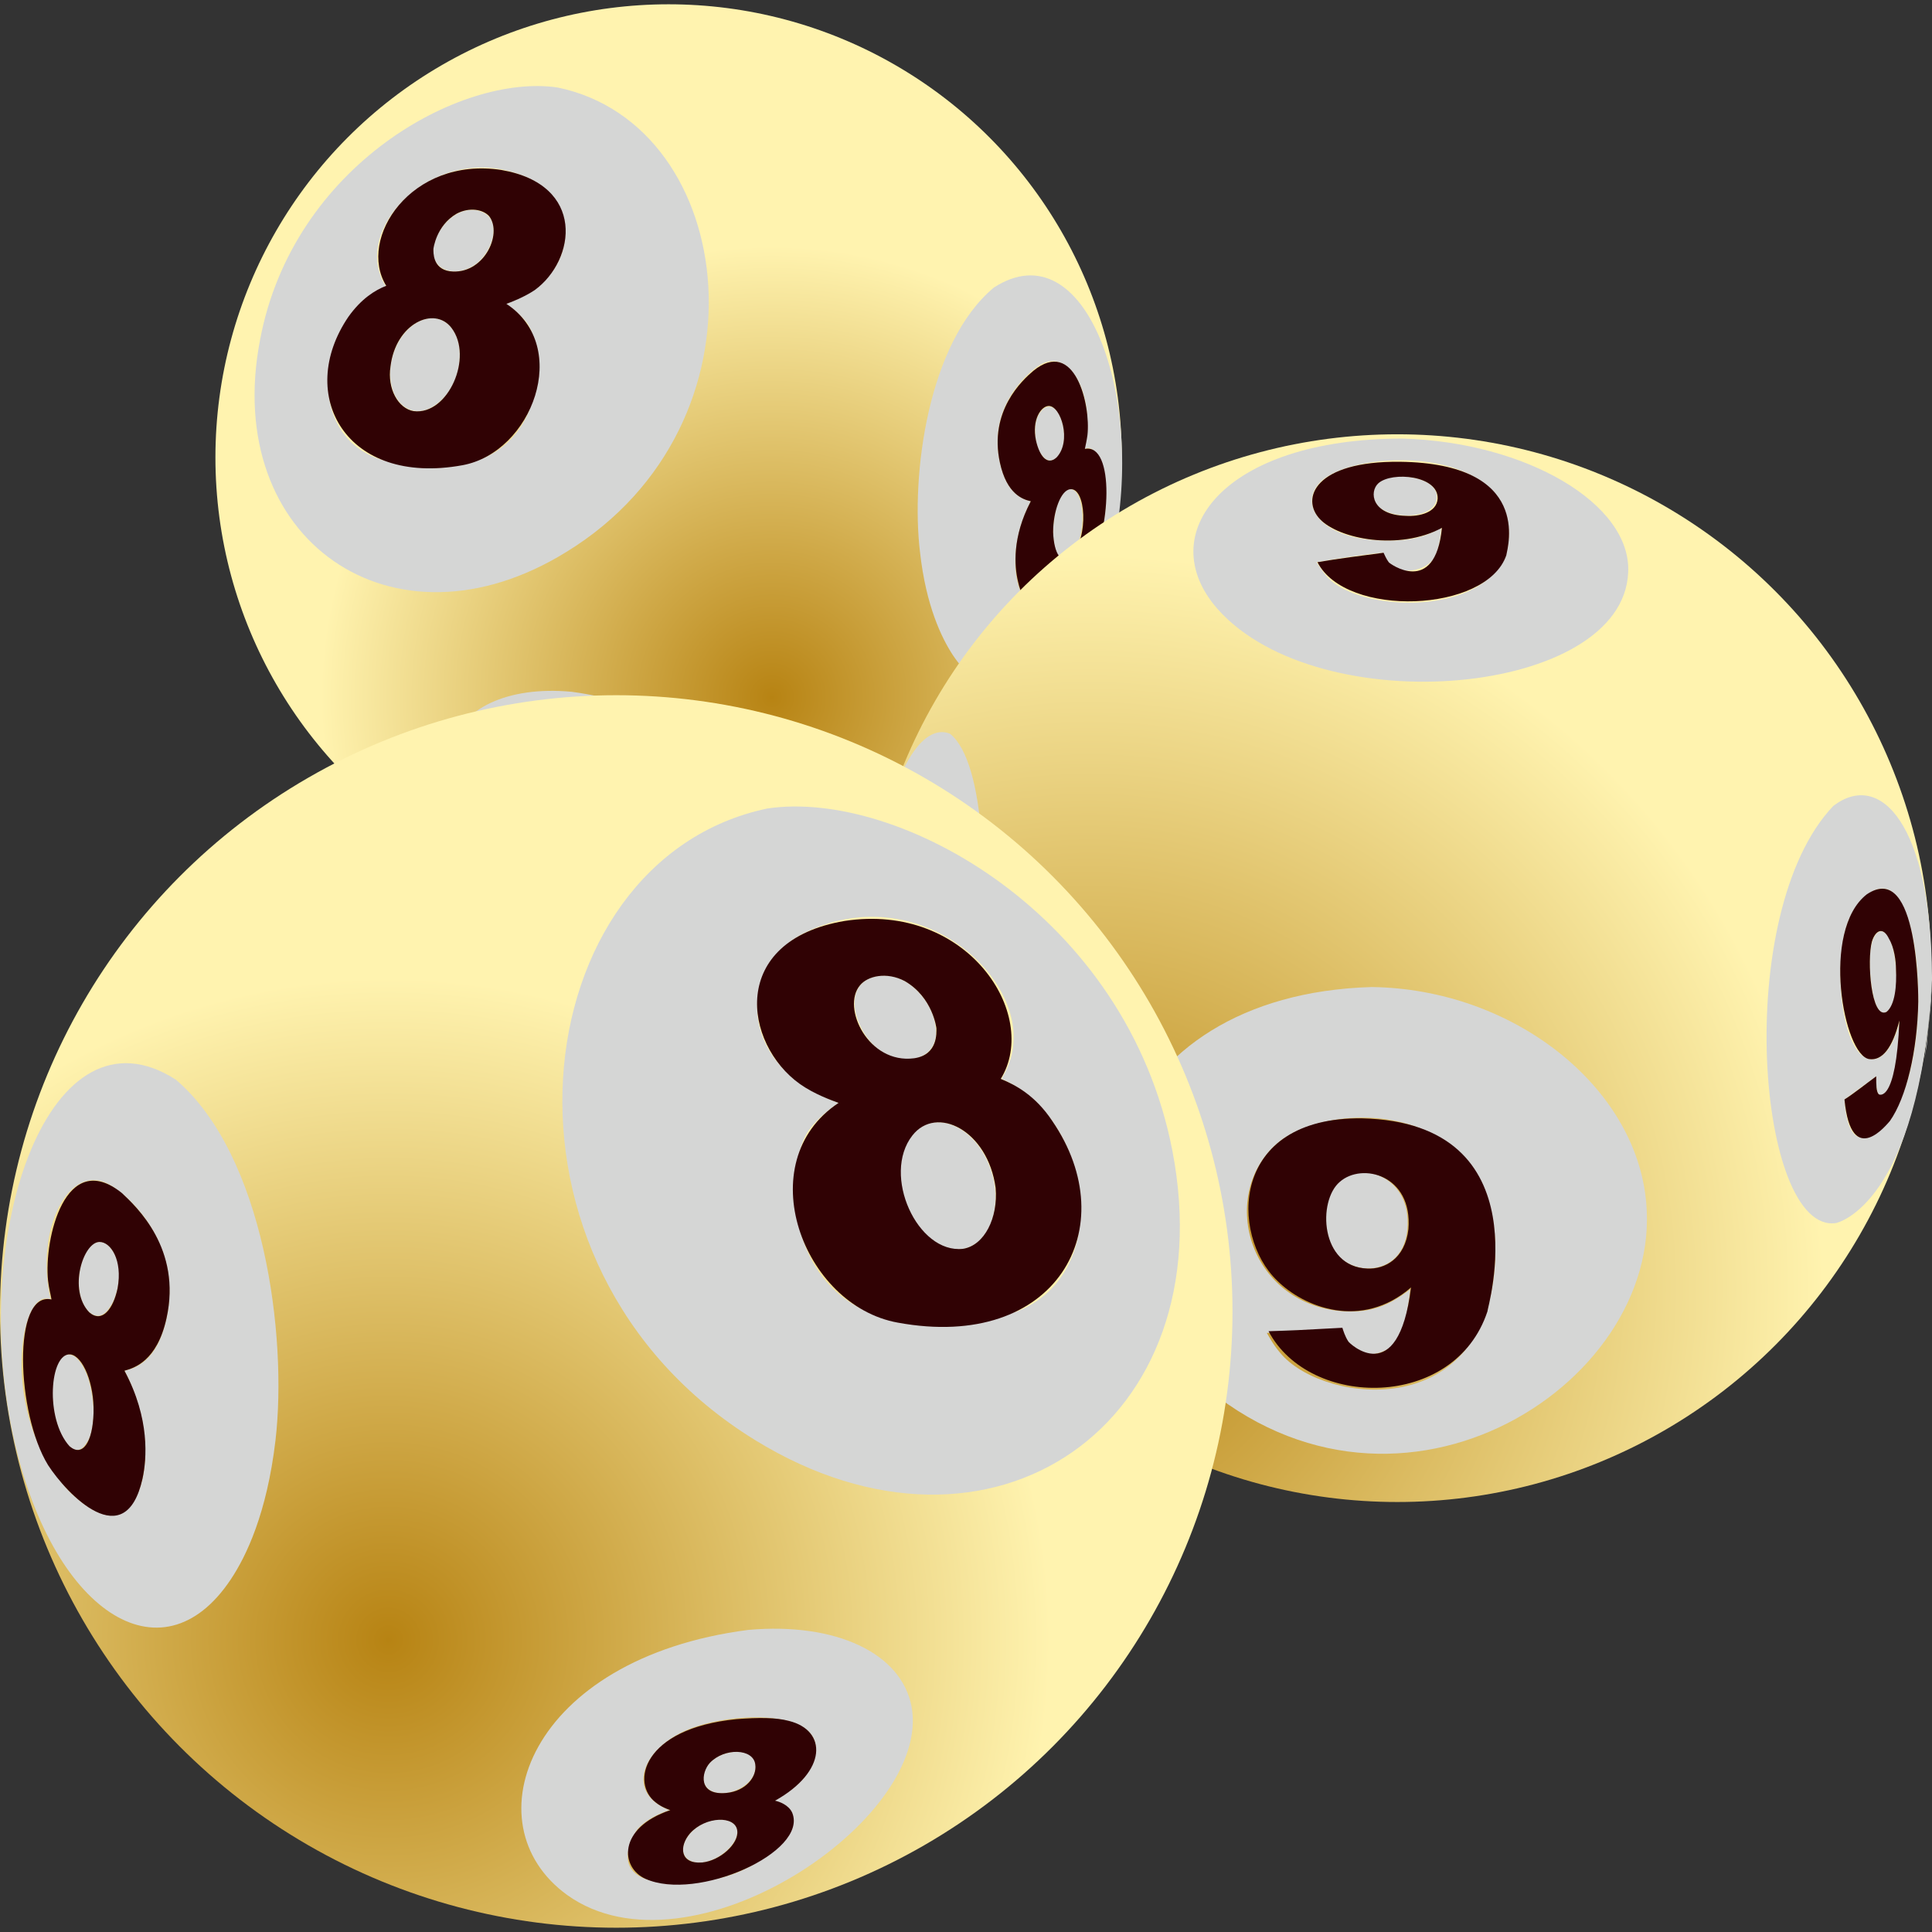 <svg xmlns="http://www.w3.org/2000/svg" xml:space="preserve" version="1.1" viewBox="0 0 800 800"><rect x="0" y="0" width="800" height="800" fill="#333333" stroke="none"/><style type="text/css">.st0{fill:url(#c)}.st1{fill:#d5d6d5}.st2{fill:#300204}.st3{fill:url(#b)}.st4{fill:url(#a)}</style><g transform="translate(-104.49 -102) scale(3.554)"><radialGradient id="c" cx="119.35" cy="109.95" r="52.589" gradientUnits="userSpaceOnUse"><stop offset="0" style="stop-color:#b78313"/><stop offset="1" style="stop-color:#fff3af"/></radialGradient><circle cx="107.3" cy="82" r="52.8" class="st0" style="fill:url(#c)"/><path d="M152.1 90.7c0 .5.1 1.9.5 2.6.8 1.4 2.1.2 2.7-2.3.6-2.6-.1-6.2-1.8-5.1-1.1 1.1-1.4 3.6-1.4 4.8m-2-10.7c0 .2.2 1.1.6 1.6 1 1.6 2.3.4 2.6-1.1.4-2.1-.7-5.3-2.3-4.2-1.3 1.1-1 3.1-.9 3.7m-4.2 2.6c-1.4-6.2 2.9-10.3 4.7-11.4 3.5-2.1 6.6 3.8 5.1 9.8.1 0 .3-.1.5-.1 2.4.1 3.8 10.7-2.2 16.7-.4.4-1.5 1.4-2.7 1.8-3.5 1.1-5.1-6.1-1.8-12.3-.9-.2-2.8-.8-3.6-4.5m-9.3 10.5c.7 6.2 2.5 9.9 3.8 11.9 6 9 15.5 2.7 18.7-12.4 3.8-17.6-3.2-37.3-13.9-30.4-7.7 6.4-9.7 21.9-8.6 30.9" class="st1"/><path d="M152.1 90.7c0-2.4.9-4.9 2-5 1.8-.2 2.2 5.5.1 7.9-1.1.9-2-.3-2.1-2.9m-2-10.7c-.5-2.4.6-4 1.5-4 1.4 0 2.7 4.1.9 6-1.1 1-2-.2-2.4-2m-4.2 2.6c.8 3.7 2.7 4.3 3.6 4.5-2.2 4.2-1.9 7.6-1.5 9.3 1.4 6.5 6.5 1.3 8.1-1.2 2.8-4.5 3.2-14.9-.3-14.2.1-.5.2-.9.3-1.6.4-3.6-1.5-11.4-6.3-7.5-1.3 1.1-5.2 4.7-3.9 10.7" class="st2"/><path d="M80.2 65.8c-2-.3-4.5 1.6-5.2 5-.8 4.3 2.1 7.2 5.1 5.1 3.8-2.6 3.8-9.4.1-10.1m4.7-12.6c-2.6-.4-4.7 2.3-5 4.3-.4 2.8 2.7 3.6 4.9 2 2.1-1.5 3.4-5.7.1-6.3m-8.2 29.7c-1.3-.2-2.6-.5-3.6-.9-8.5-3.4-6.4-16.6 1.3-19.9-.2-.3-.5-.7-.7-1.4-2.4-6.6 7.4-15.9 17.4-11.2 5.7 2.7 6.2 11.4-2.8 14.6.5.3 1.6 1.1 2.5 2.2 2.4 3.4 2.7 19-14.1 16.6m17.7-44C83.1 37.2 63.5 48 59.7 68.3 55.2 91.6 75.2 105.5 95.4 93c24.3-14.9 20.1-49.7-1-54.1" class="st1"/><path d="M77.6 76.6c-1.8-.3-3.1-2.6-2.7-5.2.6-5 5.1-7.1 7.1-4.5 2.6 3.4-.4 10.2-4.4 9.7m4.2-16.3c-2-.3-1.9-2.2-1.9-2.6 0 0 .3-2.7 2.7-4.1 1.5-.8 3.1-.5 3.8.3 1.6 2.1-.7 6.9-4.6 6.4m6-11.8C77.3 46.9 71 56.5 74.4 62c-1.3.5-2.9 1.5-4.4 3.6-6.2 9.1-.3 19.8 13.3 17.3 8.1-1.5 12.7-13.8 5.1-18.8.6-.2 2.1-.8 3.3-1.6 4.8-3.5 6-12.3-3.9-14" class="st2"/><path d="M98.6 125.6c-1.1-.1-1.7.4-1.7 1-.1 1.5 2.8 3.5 4.3 2.4 1.1-.9-.3-3.2-2.6-3.4m-1.4-5.8c-1.2-.1-1.8.4-1.9 1-.3 1.9 2.6 3.2 4 2.2 1.1-.7.5-2.9-2.1-3.2m3.6 11.1c-1-.1-3-.4-4.7-1.2-2.8-1.4-5.7-4.7-2.3-5.8-.7-.4-2.5-1.4-3.2-3.1-2.1-4.8 6.6-4.6 10.6-3s5.5 5.4 1.6 6.9c.9.3 2 .7 2.7 1.6 0 .1 3.7 5.4-4.7 4.6M96 109.3c-7.5-.7-13.1 2-14 6.6-1.8 9.7 19 23.7 29.5 16.1 8.5-6.1 3.3-20.2-15.5-22.7" class="st1"/><path d="M99.9 129.2c-1.5-.1-3.2-1.6-3-2.7.1-1.4 2.7-1.3 4 .2 1 1.1 1 2.7-1 2.5m-2-5.9c-1.6-.2-2.7-1.4-2.6-2.4.1-1.4 2.7-1.5 3.9-.1.8.7 1.1 2.7-1.3 2.5M97 117c-1.9-.2-3.4-.1-4.5.1-3.3.8-3.3 4.3 1.2 6.9-.3.1-1.2.3-1.4 1-1.4 3.3 8.1 7.6 12.6 5.7 2.1-.9 2.4-4.3-2.2-5.9.2-.1.8-.3 1.3-.7 2.1-1.6 1.1-6.3-7-7.1" class="st2"/><radialGradient id="b" cx="156.32" cy="178.86" r="85.587" gradientUnits="userSpaceOnUse"><stop offset="0" style="stop-color:#b78313"/><stop offset="1" style="stop-color:#fff3af"/></radialGradient><circle cx="192.2" cy="141.5" r="62.2" class="st3" style="fill:url(#b)"/><path d="M192.8 84.2c-4.2 0-3.7 2.6-2.8 3.5 1.6 1.6 6.8 1.5 6.8-1.1 0-1.8-2.5-2.3-4-2.4m-1.7 7.5c-8 0-10.5-4.3-7.8-6.9 4-3.8 22-4.3 21.9 6.2-.1 9.5-16.8 9.5-21.1 5-.7-.8-1.1-1.5-1.3-1.8 2.3-.4 5.4-.9 7.7-1.1 1 3.1 5.2 2.3 6.1.4.5-1 .7-2.7.7-3.3-1.9 1.1-3.6 1.5-6.2 1.5m1.7-11.9c-20.8 0-29.3 11.1-21.5 19.9 11.9 13.3 47.2 10.1 47.8-4.3.4-8-11.9-15.2-26.3-15.6" class="st1"/><path d="M193.2 88.8c-4-.1-4.3-2.8-3.2-3.8 1.6-1.4 7-.9 6.9 1.8-.1 1.6-2.1 2.1-3.7 2m-.7-6.3c-9.9-.1-11.6 4.3-9.3 6.7 2.2 2.3 9.2 3.7 14.2 1-.8 8.1-6.2 4.1-6.2 4-.3-.4-.5-.9-.6-1.1-2.3.3-5.4.7-7.7 1.1 3.3 6.5 19.7 5.9 22-.8.2-1.1 3-10.7-12.4-10.9" class="st2"/><path d="M188.4 165.3c-5.4 0-5.5 7.4-2.9 9.9 2.5 2.4 8.1 1.7 7.9-4.3-.1-3.7-2.7-5.5-5-5.6m-2.2 16.2c-11.1-.6-14.9-13.2-8.2-19.4 5.8-5.4 26.5-5.7 25.6 13.5-.9 18.8-19.6 16.7-24.8 11-1-1.1-1.5-2.1-1.8-2.6 5.2-.2 5.5-.2 8.6-.4 1.3 4.2 5.7 3.2 6.9.8.7-1.4 1.1-4.3 1.2-5.5-2.4 1.9-4.5 2.7-7.5 2.6m3-37.8c-30.5.9-38.9 28.4-21.2 45 23.3 21.8 55.2 1.6 53.2-19.9-1.2-13.6-15.6-24.9-32-25.1" class="st1"/><path d="M188.7 176.5c-5.5-.2-5.8-7.9-3.2-10.1 2.6-2.3 8.5-.8 8 5.5-.4 3.5-2.8 4.7-4.8 4.6m-.6-17.5c-15.4-.2-15.4 13.6-9.9 18.9 3.1 3.1 9.8 5.8 15.6.8-1.5 12.1-7.3 6.4-7.3 6.3-.4-.6-.6-1.3-.7-1.6-5.4.3-5.6.3-8.6.4 4.8 9.1 21.7 9.2 25.5-2.3-.1-.1 6.6-22-14.6-22.5" class="st2"/><path d="M254.4 145.2c0-.7.1-1.6.1-2.2-.2 2.8-.5 6.4-.9 9.2l.3-1.8c.1-1.6.4-3.7.5-5.2" class="st1"/><path d="M250.3 141.6c-.2-3.2-1.2-5-2.2-4.2-.9.9-.9 3.1-.8 4.7.1 1.1.4 4.6 1.6 4.6.9-.1 1.7-2.1 1.4-5.1m2.6 3.8c-.2 13.2-5.6 17.2-7.4 15.5-.8-.8-1.1-2.4-1.2-4.1 1.1-.8 2.6-1.9 3.7-2.7 0 1.1 0 2.9 1 2 1.5-1.3 1.7-6.7 1.8-8.5-.8 2.8-1.5 3.7-2.4 4.3-4.2 2-5.7-10.3-3.7-15.8.6-1.6 4.2-7 6.6-1.4 1.5 3.4 1.6 8.6 1.6 10.7m1.6-2.9c-.1-17.7-6-24.1-11.5-19.9-11.9 12.5-8.8 49.9.3 48.6.1 0 9.7-2.1 11.2-28.3v-.4" class="st1"/><path d="M250.3 141.6c.1 1.9-.1 4.2-1.1 5-1.8.9-2.3-6-1.7-8.2.4-1.3 1.3-1.8 2-.3.6 1 .8 2.6.8 3.5m2.6 3.8c0-.2.1-16.6-6-12.5-5.4 4.2-2.7 18.8.3 19.2 1.5.2 2.7-1.3 3.5-4.5-.4 9.8-2.4 8.6-2.4 8.6-.3-.3-.3-1.1-.3-2.1-1.1.8-2.6 2-3.7 2.7.8 8.3 5.1 2.7 5.3 2.5 1.9-2.7 3.2-8.1 3.3-13.9" class="st2"/><path d="M130.5 149.2c0 .2.1.5.1.7-.2-2.6-.5-6-.6-8.5.3-6.7.3-6.8.9-10.5.5-2.4 1.2-5.5 1.9-7.9l-.1.3c-3.2 11.5-2.8 21.2-2.2 25.9" class="st1"/><path d="M134.6 132.8c.7-2.9.8-5 .2-5.5-1.3-.5-2.6 6.4-2 7.9.3.7.9.4 1.3-.9.2-.4.3-.9.5-1.5m1.7 7c-.6 3.8-1.9 11.8-4.6 8-.9-1.3-1.3-4-1.3-8.1.3.3.8.7 1.2 1-.1 4.2.9 3.3.9 3.3.3-.3.3-.3 1.2-5.9-.8 1.3-1.3 1.5-1.8.9-2.1-3.1 1-16.9 3.6-16.2 3.4 1 1.9 10.3.8 17m6.5 4c2-11.3 1.4-26.3-2.7-29.6-1.6-.7-5.8-.5-9.2 16.7-.8 6.5-.9 6.7-.9 10.5.1 2.6.3 6 .6 8.5l.2 1.1c2.2 11.7 6.2 7.6 7.4 6.1 2.6-3.5 4.1-10.5 4.6-13.3" class="st1"/><path d="M134.6 132.8c-.5 2.2-1.1 3.1-1.6 2.6-1.2-1.6.8-8.4 1.8-8.2.4.2.8 1.8-.2 5.6m1.7 7c1.5-9 2.2-14.2-.3-16.6-2.6-2.1-5.4 8.8-4.8 14 0 0 .5 3.6 2 1.6.1-.2.3-.4.4-.6-.3 1.6-.4 3.3-.8 4.9-.1.4-.4 1.4-.8 1-.5-.5-.5-2.6-.5-3.3-.4-.3-.9-.7-1.2-1-.2 10.7 3.2 8.8 3.2 8.8 1.5-1.1 2.2-5.2 2.8-8.8" class="st2"/><radialGradient id="a" cx="74.664" cy="219.77" r="77.142" gradientUnits="userSpaceOnUse"><stop offset="0" style="stop-color:#b78313"/><stop offset="1" style="stop-color:#fff3af"/></radialGradient><circle cx="101.2" cy="181.5" r="71.8" class="st4" style="fill:url(#a)"/><path d="M40.3 193.3c0-1.6-.4-5-2.1-6.5-2.3-1.5-3.2 3.3-2.4 6.9.8 3.5 2.6 5 3.7 3.1.7-.9.8-2.8.8-3.5m2.8-14.5c.2-.8.6-3.5-1.2-5.1-2.2-1.5-3.8 2.9-3.2 5.7.4 2.2 2.2 3.7 3.5 1.6.6-.8.8-1.9.9-2.2m5.7 3.5c-1.1 5.1-3.7 5.8-4.9 6.1 4.5 8.5 2.2 18.2-2.5 16.7-1.7-.5-3.1-1.9-3.7-2.4-8.1-8.2-6.3-22.6-3-22.7.2 0 .5 0 .6.1-1.9-8.2 2.2-16.2 7-13.3 2.5 1.5 8.3 7.1 6.5 15.5m12.7 14.2c1.4-12.1-1.3-33.2-11.6-42-14.6-9.4-24.1 17.4-19 41.3 4.4 20.6 17.3 29.1 25.4 16.9 1.8-2.7 4.2-7.7 5.2-16.2" class="st1"/><path d="M40.3 193.3c-.1 3.5-1.3 5.2-2.8 3.9-2.9-3.2-2.3-10.9.1-10.7 1.5.2 2.8 3.5 2.7 6.8m2.8-14.5c-.5 2.4-1.8 4.1-3.3 2.8-2.5-2.6-.7-8.2 1.2-8.2 1.3 0 2.7 2.1 2.1 5.4m5.7 3.5c1.8-8.1-3.5-13-5.2-14.6-6.6-5.3-9.1 5.4-8.6 10.2.1.9.3 1.6.4 2.2-4.6-1-4.1 13.3-.4 19.3 2.2 3.4 9 10.5 11 1.6.5-2.3.9-7-2.1-12.6 1.1-.3 3.8-1.1 4.9-6.1" class="st2"/><path d="M138.1 159.5c-5.1.9-5.1 10.2.1 13.8 4.1 2.9 8.1-1.1 7-7-1-4.7-4.4-7.2-7.1-6.8m-6.4-17.1c-4.5.8-2.7 6.5.1 8.6 3 2.2 7.2 1.1 6.6-2.7-.3-2.8-3.2-6.4-6.7-5.9m11.1 40.3c-22.8 3.2-22.5-17.9-19.1-22.4 1.2-1.6 2.7-2.6 3.4-3.1-12.3-4.4-11.6-16.2-3.8-19.9 13.7-6.5 27 6.2 23.7 15.2-.3.9-.7 1.5-.9 1.9 10.4 4.5 13.3 22.5 1.8 27.1-1.6.5-3.3.9-5.1 1.2m-24-59.8c-28.6 6-34.4 53.3-1.4 73.6 27.5 16.9 54.7-1.9 48.6-33.7-5.3-27.5-31.9-42.2-47.2-39.9" class="st1"/><path d="M141.6 174.2c-5.3.6-9.5-8.6-5.9-13.2 2.8-3.6 8.8-.6 9.7 6.1.3 3.5-1.3 6.7-3.8 7.1m-5.7-22.2c-5.3.7-8.5-5.9-6.3-8.5.9-1.1 3.1-1.6 5.2-.5 3.3 1.9 3.7 5.5 3.7 5.5 0 .5.2 3.1-2.6 3.5m-8.1-16c-13.5 2.3-11.8 14.3-5.2 19 1.7 1.2 3.7 1.9 4.5 2.2-10.4 6.9-4.2 23.6 6.9 25.6 18.5 3.4 26.5-11.1 18-23.5-2-3-4.3-4.2-6-4.9 4.6-7.5-3.9-20.6-18.2-18.4" class="st2"/><path d="M113 240.7c-3.1.3-5 3.4-3.5 4.6 2 1.5 6-1.3 5.8-3.3 0-.7-.8-1.4-2.3-1.3m1.9-7.9c-3.5.4-4.3 3.4-2.9 4.4 1.8 1.3 5.9-.5 5.4-3.1 0-.7-.8-1.4-2.5-1.3m-4.8 15.2c-11.5 1-6.5-6.1-6.4-6.2 1-1.1 2.5-1.8 3.7-2.2-5.2-2-3.2-7.2 2.2-9.4s17.3-2.5 14.4 4.1c-1 2.3-3.4 3.6-4.4 4.2 4.6 1.4.7 6-3.1 7.8-2.2 1.2-4.9 1.6-6.4 1.7m6.5-29.4C91 221.9 84 241.2 95.5 249.5c14.3 10.2 42.6-8.8 40.1-22-1.2-6.2-8.8-9.8-19-8.9" class="st1"/><path d="M111.2 245.7c-2.6.2-2.7-1.9-1.4-3.4 1.8-2 5.3-2.1 5.5-.3.2 1.5-2 3.5-4.1 3.7m2.8-8.1c-3.3.3-2.9-2.4-1.9-3.5 1.7-1.8 5.1-1.7 5.3.2.2 1.4-1.1 3.1-3.4 3.3m1.2-8.6c-11 1.1-12.3 7.5-9.4 9.7.6.5 1.4.8 1.7.9-6.2 2.1-5.8 6.7-2.9 8 6 2.7 19-3.1 17.1-7.7-.4-.9-1.5-1.3-2-1.4 6.1-3.4 6.1-8.2 1.6-9.3-1.5-.4-3.5-.4-6.1-.2" class="st2"/></g></svg>